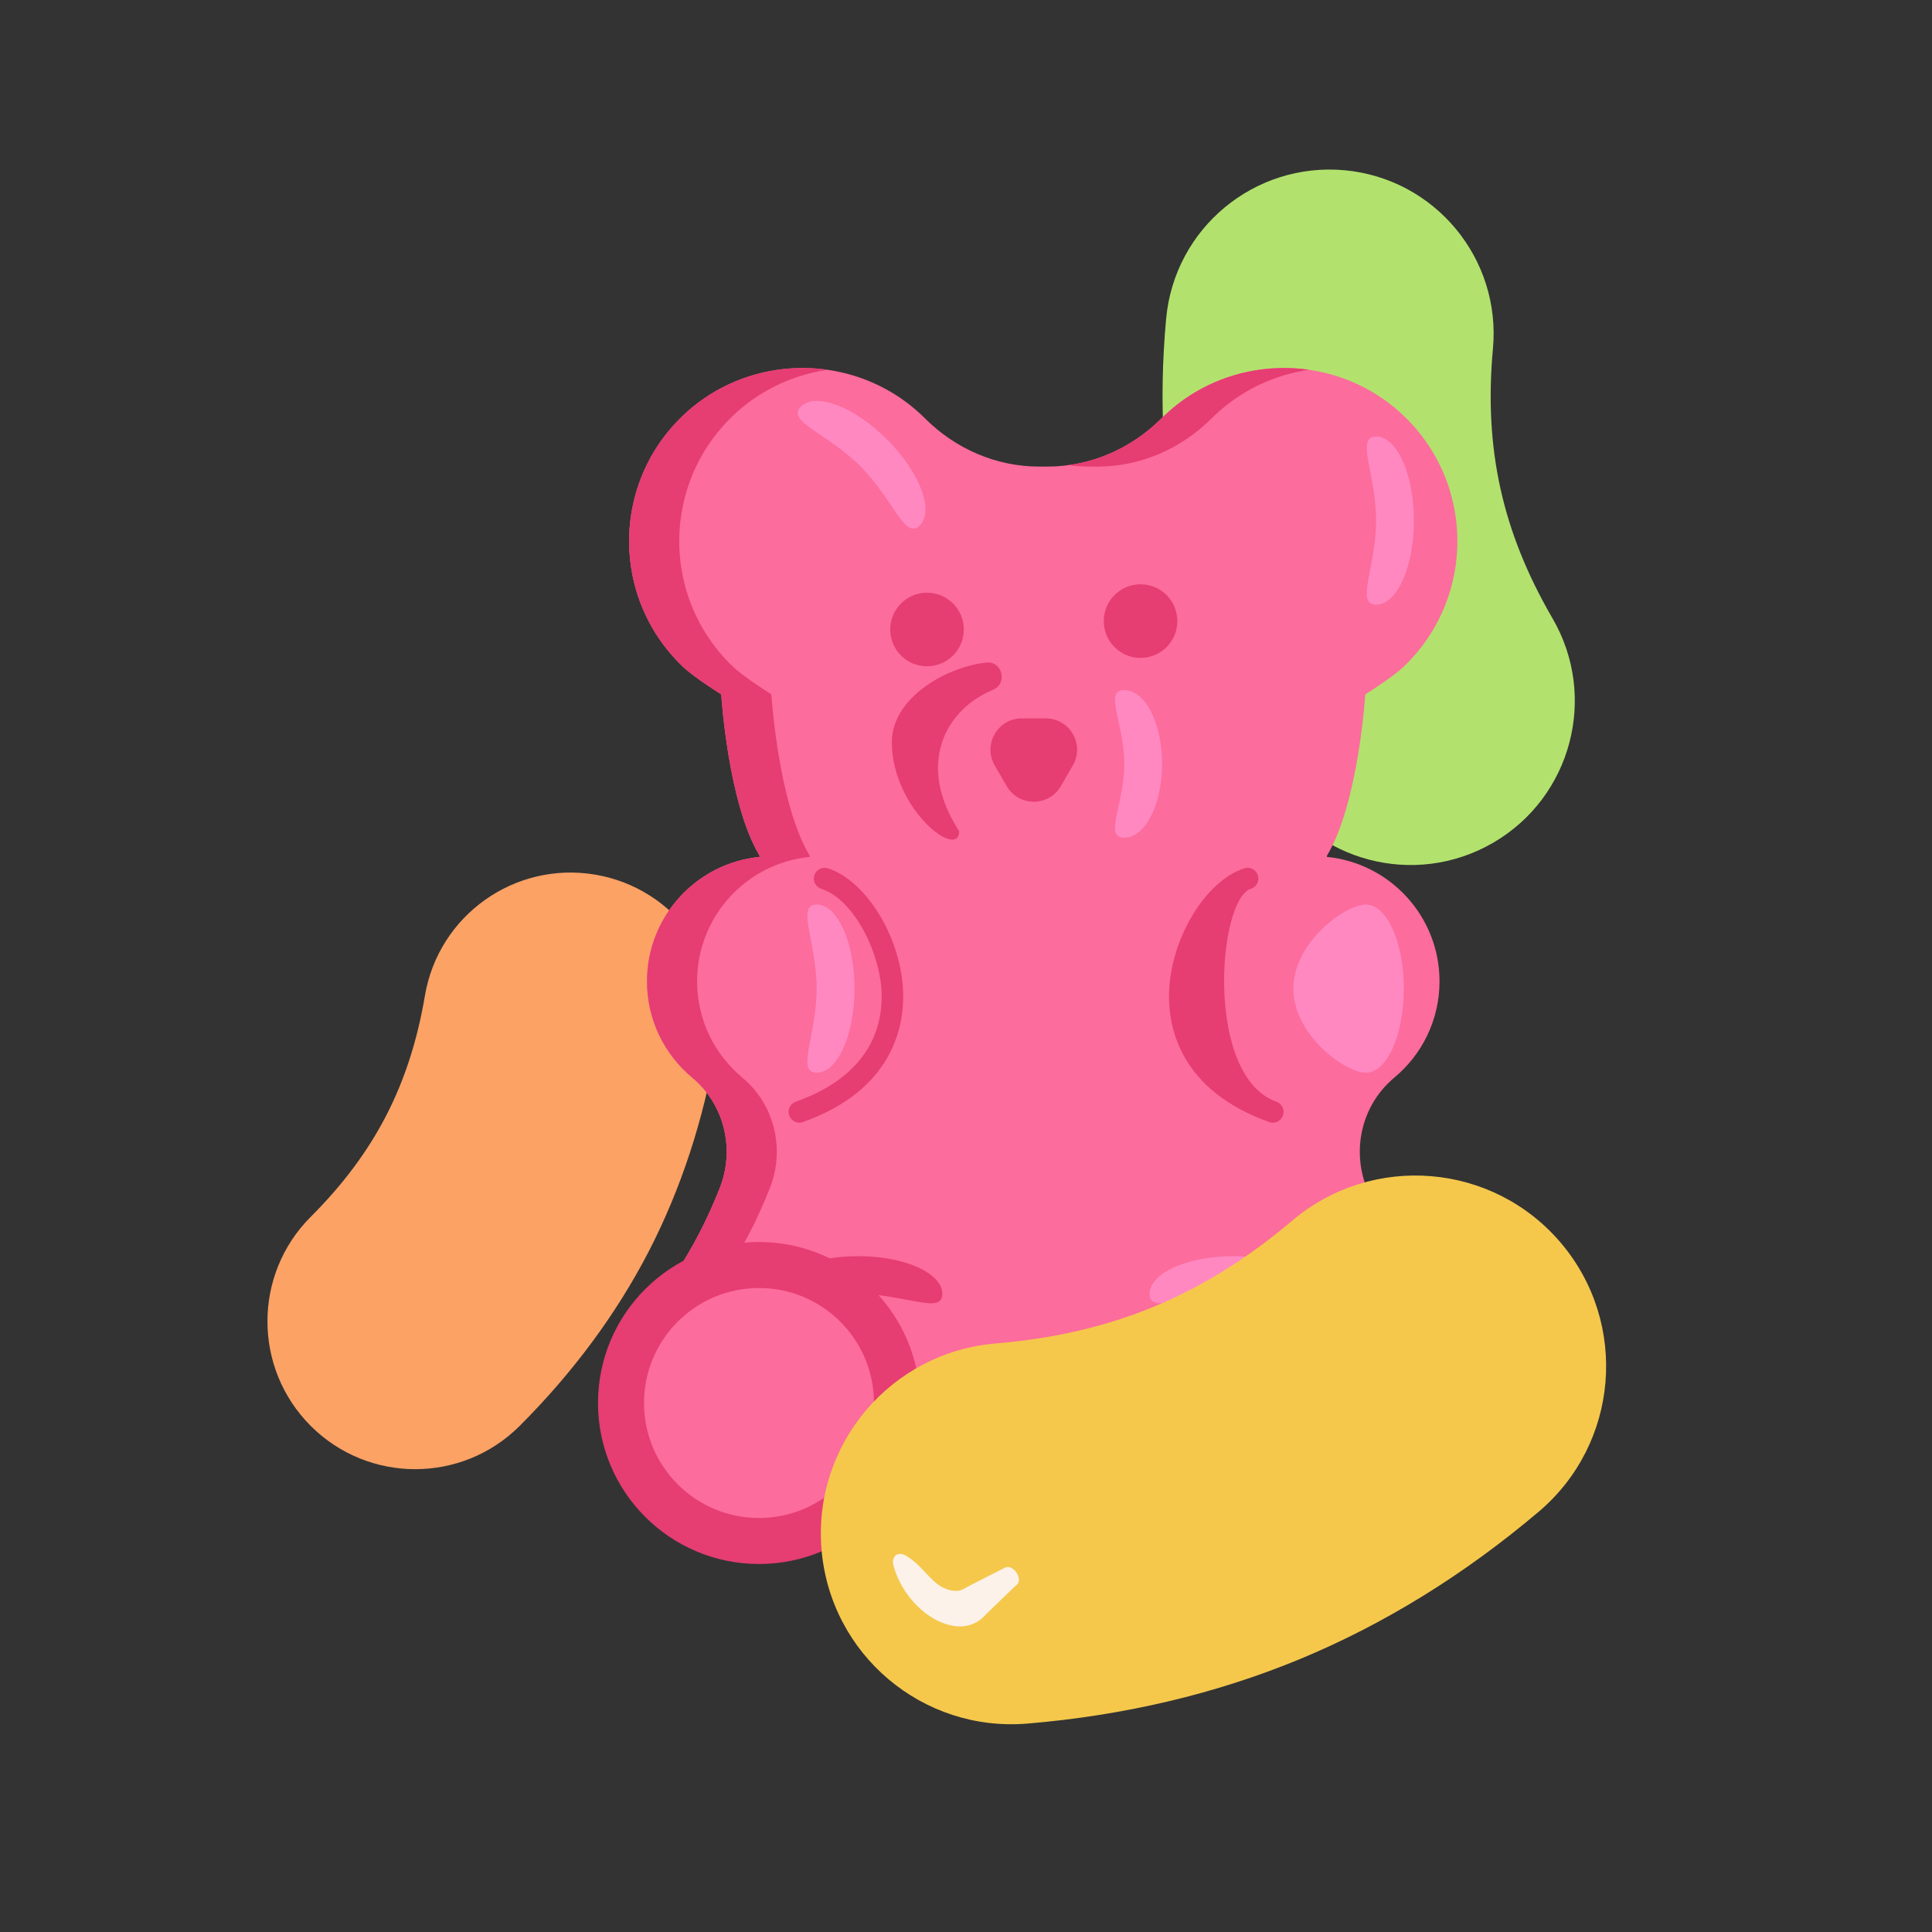 <svg width="42" height="42" viewBox="0 0 42 42" fill="none" xmlns="http://www.w3.org/2000/svg">
<rect x="0" y="0" width="42" height="42" fill="#333333" stroke="none"/>
<g clip-path="url(#clip0_680_17228)">
<path d="M25.351 6.927C25.184 8.74 25.285 10.5 25.652 12.158C26.018 13.817 26.668 15.456 27.584 17.03C28.574 18.733 30.756 19.312 32.461 18.32C34.164 17.33 34.741 15.146 33.751 13.444C33.199 12.494 32.828 11.57 32.618 10.619C32.408 9.668 32.355 8.674 32.455 7.581C32.636 5.619 31.192 3.882 29.23 3.701C27.276 3.522 25.533 4.956 25.351 6.927Z" fill="#B2E26D"/>
<path d="M15.572 22.717C15.3 24.334 14.805 25.843 14.104 27.203C13.401 28.562 12.457 29.839 11.297 30.998C10.042 32.252 8.009 32.253 6.753 30.996C5.5 29.74 5.501 27.706 6.756 26.452C7.455 25.753 7.991 25.034 8.394 24.255C8.796 23.475 9.072 22.622 9.237 21.647C9.532 19.897 11.191 18.718 12.94 19.014C14.682 19.309 15.869 20.96 15.572 22.717Z" fill="#FCA265"/>
<path d="M28.849 18.598C28.849 18.598 28.847 18.608 28.844 18.628C30.22 18.764 31.294 19.924 31.294 21.334C31.294 22.175 30.911 22.928 30.311 23.427C29.61 24.009 29.377 24.982 29.712 25.829C29.968 26.475 30.288 27.112 30.689 27.712C28.625 29.724 25.805 30.963 22.694 30.963C19.575 30.963 16.747 29.716 14.681 27.694C15.077 27.099 15.393 26.469 15.646 25.829C15.981 24.982 15.748 24.009 15.048 23.427C14.447 22.928 14.065 22.175 14.065 21.334C14.065 19.924 15.139 18.764 16.514 18.628C16.511 18.608 16.51 18.598 16.51 18.598C15.824 17.455 15.679 15.095 15.679 15.095C15.679 15.095 15.09 14.73 14.832 14.482C14.222 13.894 13.853 13.152 13.726 12.379C13.534 11.206 13.897 9.959 14.817 9.063C16.059 7.854 17.955 7.674 19.39 8.535C19.616 8.67 19.829 8.831 20.028 9.017C20.056 9.044 20.083 9.07 20.11 9.097C20.771 9.756 21.654 10.143 22.587 10.143H22.771C23.704 10.143 24.588 9.756 25.248 9.097C25.275 9.07 25.303 9.044 25.331 9.017C25.532 8.828 25.75 8.665 25.978 8.529C27.412 7.675 29.302 7.856 30.541 9.063C31.453 9.951 31.818 11.183 31.637 12.347C31.515 13.132 31.145 13.886 30.527 14.482C30.269 14.73 29.68 15.095 29.68 15.095C29.68 15.095 29.534 17.455 28.849 18.598Z" fill="#FC6C9C"/>
<path d="M15.154 21.334C15.154 22.175 15.537 22.927 16.137 23.426C16.838 24.009 17.071 24.982 16.735 25.829C16.464 26.517 16.118 27.194 15.68 27.829L15.444 28.376C15.18 28.16 14.925 27.932 14.681 27.693C15.077 27.099 15.393 26.468 15.646 25.829C15.981 24.982 15.748 24.009 15.048 23.426C14.447 22.927 14.065 22.175 14.065 21.334C14.065 19.923 15.139 18.763 16.514 18.628C16.511 18.608 16.51 18.597 16.51 18.597C15.824 17.454 15.679 15.094 15.679 15.094C15.679 15.094 15.09 14.729 14.832 14.481C14.222 13.893 13.853 13.152 13.726 12.378C13.534 11.205 13.897 9.958 14.817 9.063C15.683 8.22 16.866 7.878 17.991 8.039C17.228 8.15 16.494 8.491 15.907 9.063C15.293 9.66 14.927 10.414 14.809 11.197C14.632 12.363 15.003 13.596 15.921 14.481C16.179 14.729 16.768 15.094 16.768 15.094C16.768 15.094 16.914 17.454 17.599 18.597C17.599 18.597 17.601 18.608 17.603 18.628C16.228 18.763 15.154 19.923 15.154 21.334Z" fill="#E63D73"/>
<path d="M23.677 10.143H23.86C24.794 10.143 25.677 9.756 26.337 9.097C26.364 9.07 26.392 9.043 26.42 9.017C27.001 8.471 27.716 8.146 28.457 8.039C27.356 7.88 26.195 8.205 25.331 9.017C25.302 9.043 25.275 9.07 25.248 9.097C24.696 9.648 23.987 10.008 23.224 10.111C23.373 10.131 23.524 10.143 23.677 10.143Z" fill="#E63D73"/>
<path d="M17.378 24.406C17.282 24.406 17.192 24.346 17.157 24.25C17.114 24.128 17.177 23.995 17.299 23.951C18.864 23.394 19.178 22.378 19.167 21.623C19.153 20.749 18.577 19.554 17.854 19.322C17.732 19.282 17.664 19.151 17.703 19.028C17.743 18.905 17.875 18.837 17.997 18.877C18.851 19.151 19.616 20.431 19.634 21.616C19.646 22.359 19.378 23.707 17.456 24.392C17.43 24.401 17.404 24.406 17.378 24.406Z" fill="#E63D73"/>
<path d="M27.67 24.406C27.644 24.406 27.618 24.401 27.592 24.392C25.67 23.707 25.402 22.359 25.414 21.616C25.432 20.431 26.197 19.151 27.05 18.877C27.173 18.837 27.305 18.905 27.344 19.027C27.384 19.151 27.316 19.282 27.193 19.322C26.471 19.554 26.184 23.394 27.749 23.951C27.87 23.995 27.934 24.128 27.89 24.25C27.856 24.346 27.766 24.406 27.67 24.406Z" fill="#E63D73"/>
<path d="M20.152 14.484C20.594 14.484 20.952 14.126 20.952 13.684C20.952 13.243 20.594 12.885 20.152 12.885C19.711 12.885 19.353 13.243 19.353 13.684C19.353 14.126 19.711 14.484 20.152 14.484Z" fill="#E63D73"/>
<path d="M24.794 14.302C25.236 14.302 25.594 13.944 25.594 13.502C25.594 13.06 25.236 12.702 24.794 12.702C24.353 12.702 23.995 13.06 23.995 13.502C23.995 13.944 24.353 14.302 24.794 14.302Z" fill="#E63D73"/>
<path d="M23.063 17.088L23.323 16.639C23.585 16.185 23.257 15.617 22.733 15.617H22.214C21.689 15.617 21.362 16.185 21.624 16.639L21.884 17.088C22.146 17.542 22.801 17.542 23.063 17.088Z" fill="#E63D73"/>
<path d="M30.737 11.317C30.737 12.327 30.369 13.145 29.915 13.145C29.46 13.145 29.915 12.327 29.915 11.317C29.915 10.308 29.46 9.489 29.915 9.489C30.369 9.489 30.737 10.308 30.737 11.317Z" fill="#FF88C1"/>
<path d="M26.819 27.308C27.828 27.308 28.647 27.676 28.647 28.13C28.647 28.584 27.828 28.13 26.819 28.13C25.809 28.13 24.991 28.584 24.991 28.13C24.991 27.676 25.809 27.308 26.819 27.308Z" fill="#FF88C1"/>
<path d="M18.657 27.308C19.667 27.308 20.485 27.676 20.485 28.13C20.485 28.584 19.667 28.13 18.657 28.13C17.648 28.13 16.829 28.584 16.829 28.13C16.829 27.676 17.648 27.308 18.657 27.308Z" fill="#E63D73"/>
<path d="M19.283 9.552C19.997 10.266 20.315 11.105 19.994 11.426C19.672 11.747 19.415 10.848 18.701 10.134C17.987 9.42 17.087 9.162 17.409 8.841C17.73 8.52 18.569 8.838 19.283 9.552Z" fill="#FF88C1"/>
<path d="M30.518 21.492C30.518 22.501 30.15 23.32 29.696 23.32C29.241 23.32 28.117 22.501 28.117 21.492C28.117 20.482 29.241 19.664 29.696 19.664C30.15 19.664 30.518 20.482 30.518 21.492Z" fill="#FF88C1"/>
<path d="M25.263 16.606C25.263 17.492 24.895 18.211 24.44 18.211C23.986 18.211 24.44 17.492 24.44 16.606C24.44 15.72 23.986 15.002 24.44 15.002C24.895 15.001 25.263 15.72 25.263 16.606Z" fill="#FF88C1"/>
<path d="M18.576 21.492C18.576 22.501 18.207 23.32 17.753 23.32C17.299 23.32 17.753 22.501 17.753 21.492C17.753 20.482 17.299 19.664 17.753 19.664C18.207 19.664 18.576 20.482 18.576 21.492Z" fill="#FF88C1"/>
<path d="M21.585 14.996C20.549 15.426 19.907 16.618 20.851 18.069C20.851 18.709 19.388 17.592 19.388 16.13C19.388 15.188 20.541 14.505 21.437 14.404C21.79 14.364 21.913 14.86 21.585 14.996Z" fill="#E63D73"/>
<circle cx="16.5" cy="30.5" r="3" fill="#FC6C9C" stroke="#E63D73"/>
<path d="M33.447 32.866C31.832 34.233 30.088 35.309 28.264 36.065C26.439 36.821 24.445 37.293 22.336 37.469C20.055 37.66 18.05 35.968 17.859 33.683C17.668 31.401 19.364 29.397 21.645 29.206C22.917 29.099 24.044 28.837 25.09 28.404C26.136 27.97 27.118 27.359 28.093 26.535C29.841 25.057 32.457 25.275 33.936 27.024C35.408 28.765 35.203 31.381 33.447 32.866Z" fill="#F5C84C"/>
<path d="M22.117 34.438C22.087 34.459 21.36 35.166 21.41 35.119C21.315 35.224 21.194 35.297 21.054 35.335C20.91 35.37 20.748 35.362 20.581 35.311C20.413 35.26 20.244 35.168 20.086 35.042C19.929 34.915 19.787 34.758 19.672 34.582C19.557 34.406 19.471 34.216 19.422 34.026C19.411 33.979 19.41 33.935 19.421 33.897C19.43 33.858 19.451 33.828 19.479 33.807C19.507 33.787 19.543 33.778 19.582 33.781C19.622 33.784 19.664 33.799 19.704 33.824C20.147 34.097 20.281 34.541 20.748 34.584C20.838 34.59 20.919 34.569 20.984 34.522C21.013 34.501 21.877 34.065 21.858 34.075C21.892 34.06 21.935 34.063 21.978 34.082C22.021 34.102 22.062 34.137 22.094 34.181C22.125 34.225 22.145 34.275 22.149 34.322C22.154 34.369 22.142 34.41 22.117 34.438Z" fill="#FDF2EA"/>
</g>
<defs>
<clipPath id="clip0_680_17228">
<rect width="42" height="42" fill="white"/>
</clipPath>
</defs>
</svg>
